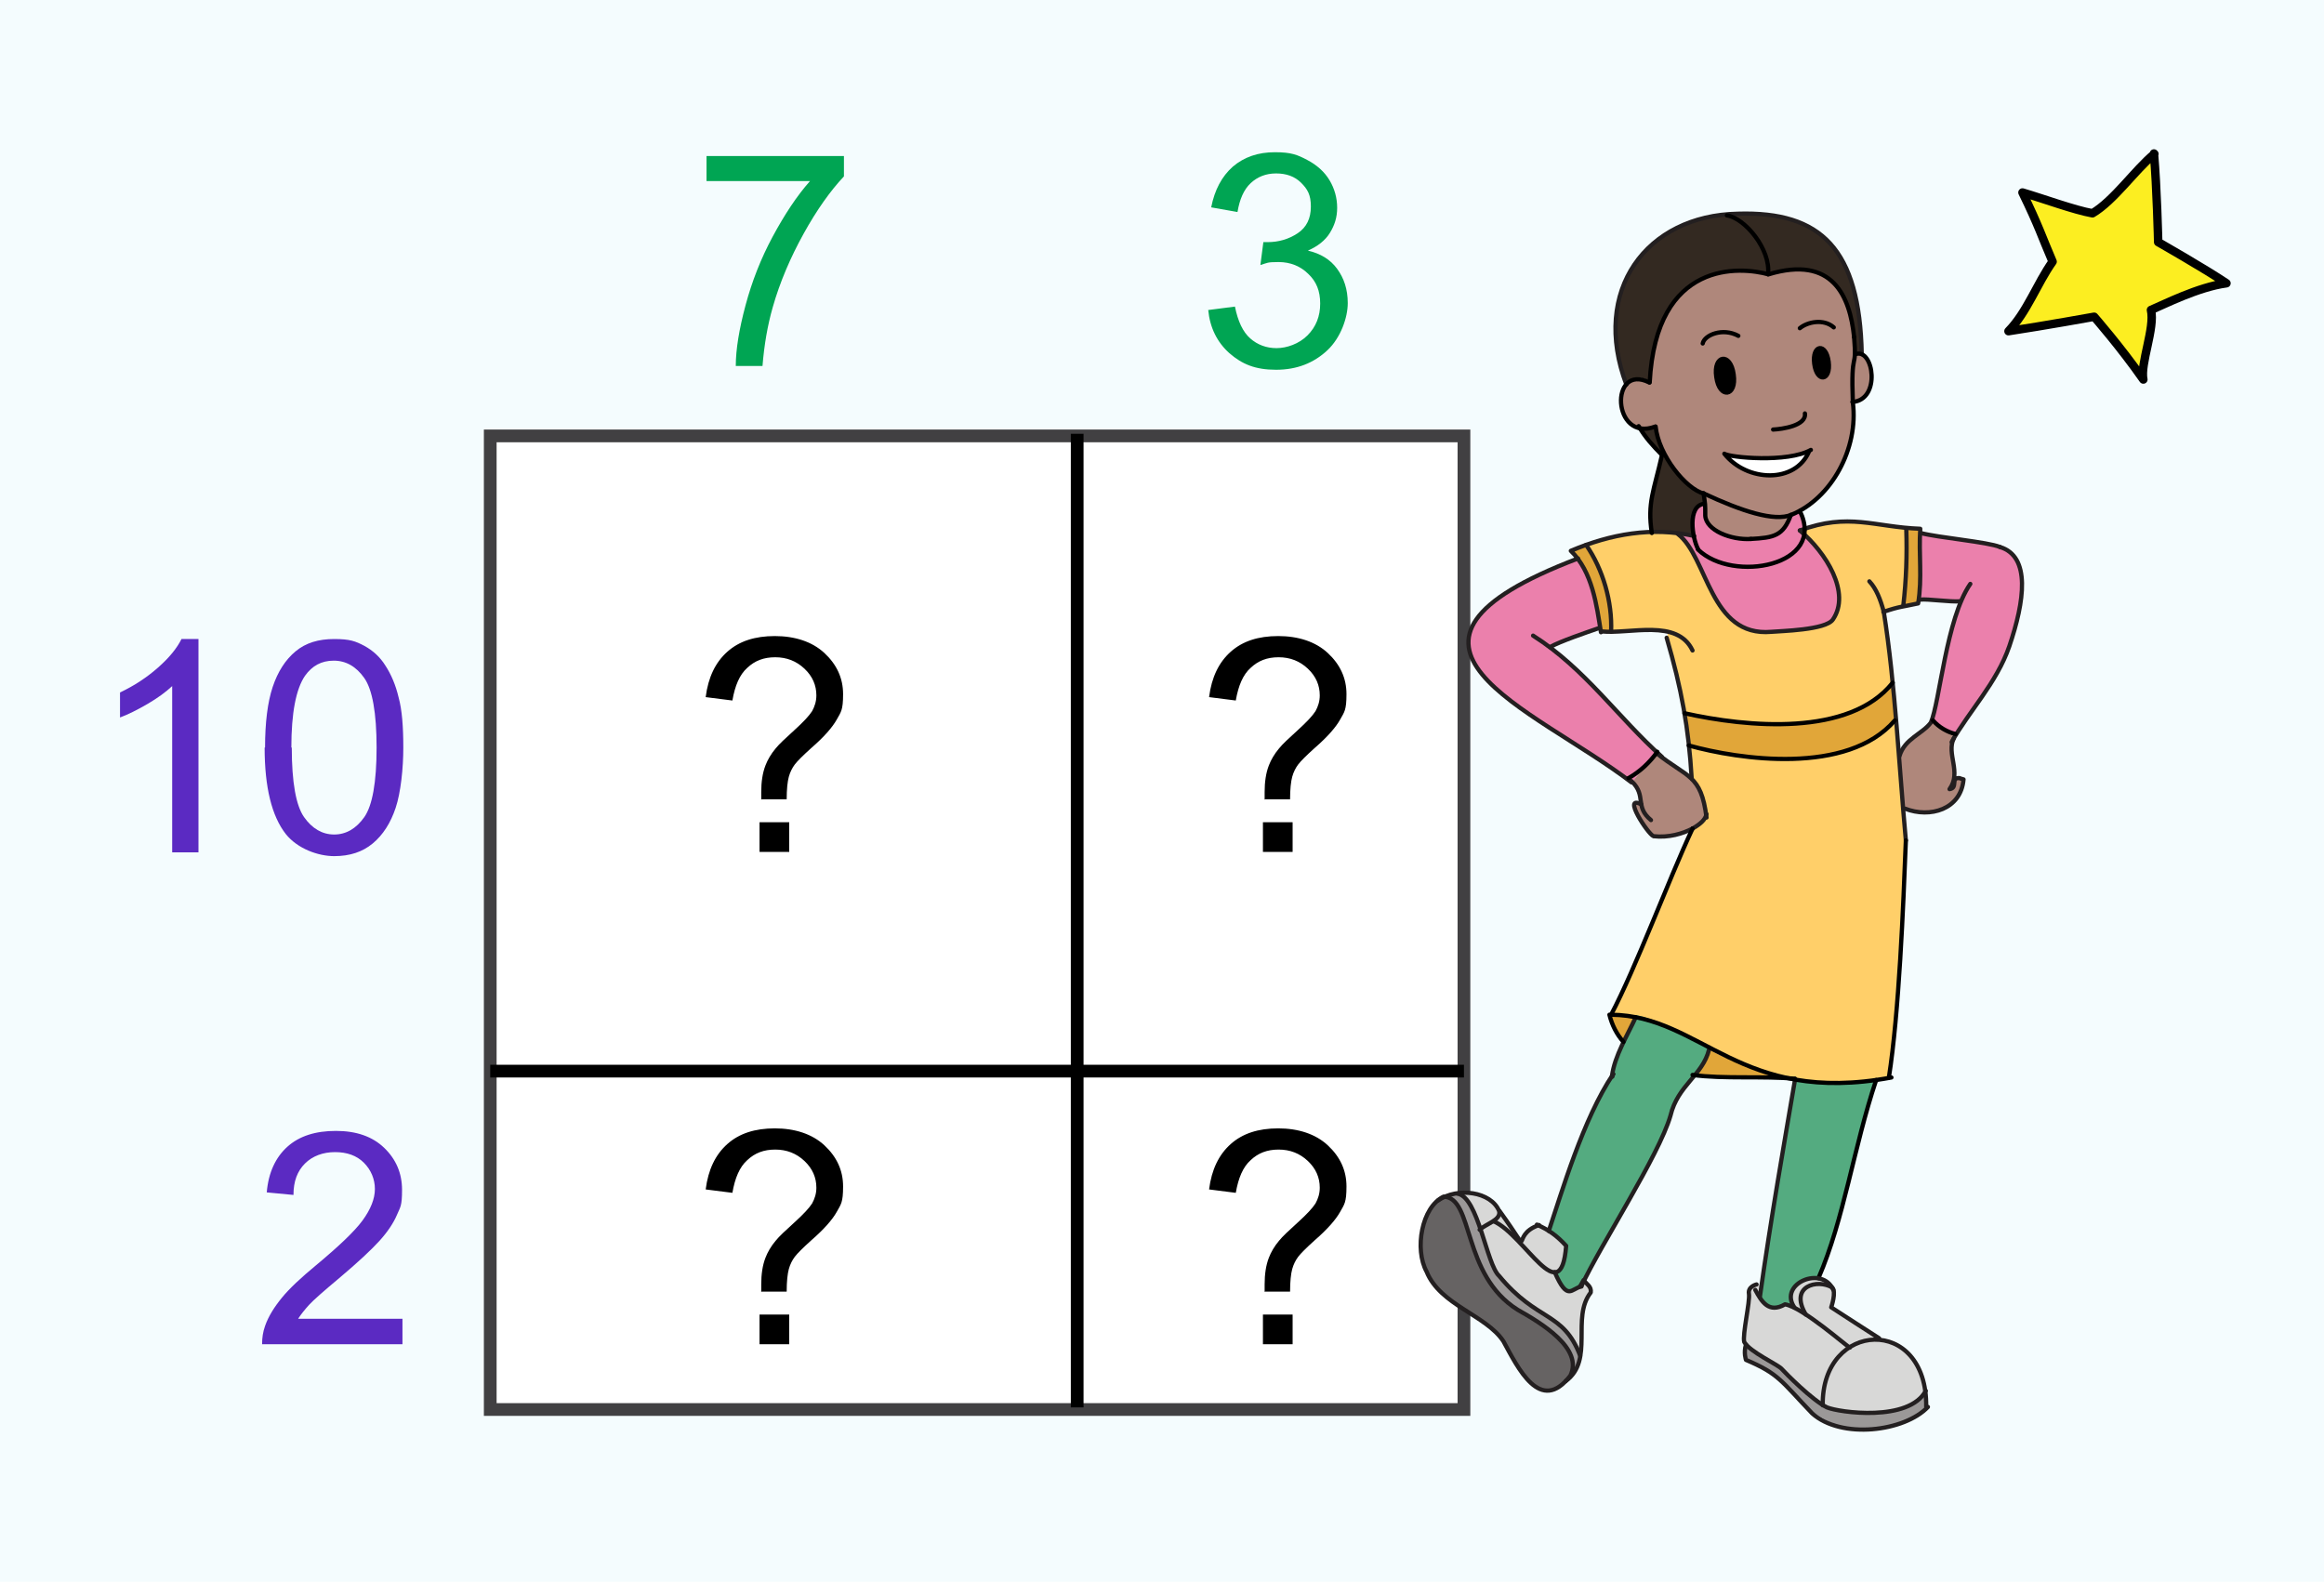 <?xml version="1.0" encoding="UTF-8"?><svg id="Layer_1" xmlns="http://www.w3.org/2000/svg" width="548" height="373" viewBox="0 0 548 373"><defs><style>.cls-1,.cls-2,.cls-3,.cls-4,.cls-5{fill:none;}.cls-1,.cls-2,.cls-6{stroke-linejoin:round;}.cls-1,.cls-2,.cls-6,.cls-4,.cls-5{stroke-linecap:round;}.cls-1,.cls-4{stroke:#231f20;}.cls-2,.cls-3,.cls-6,.cls-5{stroke:#000;}.cls-3,.cls-4,.cls-5{stroke-miterlimit:10;}.cls-3,.cls-7{stroke-width:3px;}.cls-6{fill:#fcee21;stroke-width:2px;}.cls-7{stroke:#414042;}.cls-7,.cls-8{fill:#fff;}.cls-9,.cls-10,.cls-11,.cls-12,.cls-13,.cls-14,.cls-15,.cls-16,.cls-17,.cls-18,.cls-19,.cls-8,.cls-20,.cls-21,.cls-22{stroke-width:0px;}.cls-10{fill:#5b2ac2;}.cls-11{fill:#54ab80;}.cls-12{fill:#9b9898;}.cls-13{fill:#e1a639;}.cls-14{fill:#e0bfa4;}.cls-15{fill:#d8d8d7;}.cls-16{fill:#af877b;}.cls-17{fill:#666363;}.cls-18{fill:#332921;}.cls-19{fill:#00a553;}.cls-20{fill:#ffcf69;}.cls-21{fill:#eb80ac;}.cls-22{fill:#f4fcfe;}</style></defs><rect class="cls-22" y="0" width="548" height="373"/><rect class="cls-7" x="115.6" y="102.8" width="229.6" height="229.6"/><line class="cls-3" x1="254" y1="102.3" x2="254" y2="331.9"/><line class="cls-3" x1="115.6" y1="252.6" x2="345.2" y2="252.6"/><path class="cls-6" d="m508,36.3c-4.6,3.8-9.5,11-14.6,14-4.4-.8-11.4-3.4-16.5-4.9,3.9,8,4.6,10.5,7.1,16.3-3.7,5.2-6,11.9-10.4,16.4,8.6-1.3,20.2-3.4,20.2-3.4,0,0,6.3,7.2,11.6,14.8-.8-3.6,2.8-12.2,1.8-16.4,3.1-1.3,11.1-5.4,17.8-6.3-5.2-3.5-16.1-9.7-16.1-9.7,0,0-.3-13-1-20.9"/><path class="cls-19" d="m166.6,42.7v-5.9h32.4v4.8c-3.2,3.4-6.4,7.9-9.5,13.5-3.1,5.6-5.6,11.4-7.3,17.4-1.2,4.2-2,8.8-2.4,13.8h-6.3c0-3.9.8-8.7,2.3-14.3,1.5-5.6,3.6-11,6.4-16.2,2.8-5.2,5.7-9.6,8.8-13.1h-24.5Z"/><path class="cls-9" d="m179.5,188.6c0-.8,0-1.4,0-1.8,0-2.4.3-4.5,1-6.3.5-1.3,1.3-2.7,2.4-4,.8-1,2.3-2.4,4.4-4.3,2.1-1.9,3.5-3.4,4.2-4.5.6-1.1,1-2.3,1-3.7,0-2.4-.9-4.5-2.8-6.3-1.9-1.8-4.2-2.7-6.9-2.7s-4.8.8-6.6,2.5c-1.8,1.6-2.9,4.2-3.5,7.7l-6.3-.8c.6-4.7,2.3-8.2,5.1-10.7,2.8-2.5,6.5-3.7,11.2-3.7s8.8,1.3,11.7,4c2.9,2.7,4.4,5.9,4.4,9.7s-.5,4.2-1.5,6c-1,1.8-3,4.1-6,6.7-2,1.8-3.3,3.1-3.9,3.9-.6.8-1.1,1.8-1.4,2.9-.3,1.1-.5,2.9-.5,5.3h-5.9Zm-.4,12.3v-7h7v7h-7Z"/><path class="cls-9" d="m298.2,188.6c0-.8,0-1.4,0-1.8,0-2.4.3-4.5,1-6.3.5-1.3,1.3-2.7,2.4-4,.8-1,2.3-2.4,4.4-4.3,2.1-1.9,3.5-3.4,4.2-4.5.6-1.1,1-2.3,1-3.7,0-2.4-.9-4.5-2.8-6.3-1.9-1.8-4.2-2.7-6.9-2.7s-4.8.8-6.6,2.5c-1.8,1.6-2.9,4.2-3.5,7.7l-6.3-.8c.6-4.7,2.3-8.2,5.1-10.7,2.8-2.5,6.5-3.7,11.2-3.7s8.8,1.3,11.7,4c2.9,2.7,4.4,5.9,4.4,9.7s-.5,4.2-1.5,6c-1,1.8-3,4.1-6,6.7-2,1.8-3.3,3.1-3.9,3.9-.6.8-1.1,1.8-1.4,2.9-.3,1.1-.5,2.9-.5,5.3h-5.9Zm-.4,12.3v-7h7v7h-7Z"/><path class="cls-9" d="m298.2,304.7c0-.8,0-1.4,0-1.8,0-2.4.3-4.5,1-6.3.5-1.3,1.3-2.7,2.4-4,.8-1,2.3-2.4,4.4-4.3,2.1-1.9,3.5-3.4,4.2-4.5.6-1.1,1-2.3,1-3.7,0-2.4-.9-4.5-2.8-6.3-1.9-1.8-4.2-2.7-6.9-2.7s-4.8.8-6.6,2.5c-1.8,1.6-2.9,4.2-3.5,7.7l-6.3-.8c.6-4.7,2.3-8.2,5.1-10.7,2.8-2.5,6.5-3.7,11.2-3.7s8.8,1.3,11.7,4c2.9,2.7,4.4,5.9,4.4,9.7s-.5,4.2-1.5,6c-1,1.8-3,4.1-6,6.7-2,1.8-3.3,3.1-3.9,3.9-.6.8-1.1,1.8-1.4,2.9-.3,1.1-.5,2.9-.5,5.3h-5.9Zm-.4,12.3v-7h7v7h-7Z"/><path class="cls-9" d="m179.5,304.7c0-.8,0-1.4,0-1.8,0-2.4.3-4.5,1-6.3.5-1.3,1.3-2.7,2.4-4,.8-1,2.3-2.4,4.4-4.3,2.1-1.9,3.5-3.4,4.2-4.5.6-1.1,1-2.3,1-3.7,0-2.4-.9-4.5-2.8-6.3-1.9-1.8-4.2-2.7-6.9-2.7s-4.8.8-6.6,2.5c-1.8,1.6-2.9,4.2-3.5,7.7l-6.3-.8c.6-4.7,2.3-8.2,5.1-10.7,2.8-2.5,6.5-3.7,11.2-3.7s8.8,1.3,11.7,4c2.9,2.7,4.4,5.9,4.4,9.7s-.5,4.2-1.5,6c-1,1.8-3,4.1-6,6.7-2,1.8-3.3,3.1-3.9,3.9-.6.8-1.1,1.8-1.4,2.9-.3,1.1-.5,2.9-.5,5.3h-5.9Zm-.4,12.3v-7h7v7h-7Z"/><path class="cls-10" d="m46.8,201h-6.2v-39.2c-1.5,1.4-3.4,2.8-5.8,4.2-2.4,1.4-4.6,2.5-6.5,3.2v-5.9c3.4-1.6,6.4-3.6,9-5.9,2.6-2.3,4.4-4.5,5.5-6.7h4v50.3Z"/><path class="cls-10" d="m62.5,176.3c0-5.9.6-10.7,1.8-14.3,1.2-3.6,3-6.4,5.4-8.4,2.4-2,5.4-2.9,9.1-2.9s5,.5,7.1,1.6c2,1.1,3.7,2.6,5,4.7,1.3,2,2.4,4.5,3.1,7.5.8,2.9,1.1,6.9,1.1,11.8s-.6,10.6-1.8,14.2c-1.2,3.6-3,6.4-5.4,8.4-2.4,2-5.4,3-9.1,3s-8.6-1.7-11.4-5.2c-3.3-4.2-5-11-5-20.4Zm6.3,0c0,8.2,1,13.7,2.9,16.4,1.9,2.7,4.3,4.1,7.1,4.1s5.2-1.4,7.1-4.1,2.9-8.2,2.9-16.4-1-13.7-2.9-16.4c-1.9-2.7-4.3-4.1-7.2-4.1s-5.1,1.2-6.8,3.6c-2.1,3.1-3.2,8.7-3.2,16.9Z"/><path class="cls-10" d="m94.9,311.1v5.9h-33.1c0-1.5.2-2.9.7-4.3.8-2.3,2.2-4.5,4-6.7s4.5-4.7,8-7.6c5.4-4.5,9.1-8,11-10.6,1.9-2.6,2.9-5.1,2.9-7.4s-.9-4.5-2.6-6.2c-1.7-1.7-4-2.5-6.8-2.5s-5.3.9-7.1,2.7c-1.8,1.8-2.7,4.2-2.7,7.4l-6.3-.6c.4-4.7,2.1-8.3,4.9-10.8,2.8-2.5,6.6-3.7,11.4-3.7s8.6,1.3,11.4,4,4.2,6,4.2,9.9-.4,4-1.2,5.9c-.8,1.9-2.2,4-4.1,6.1-1.9,2.1-5.1,5.1-9.5,8.8-3.7,3.1-6.1,5.2-7.1,6.3-1,1.1-1.9,2.2-2.6,3.3h24.6Z"/><path class="cls-19" d="m285,73.1l6.2-.8c.7,3.5,1.9,6,3.6,7.5,1.7,1.5,3.8,2.3,6.2,2.3s5.3-1,7.3-3c2-2,3-4.5,3-7.5s-.9-5.2-2.8-7c-1.8-1.8-4.2-2.8-7-2.8s-2.6.2-4.3.7l.7-5.4c.4,0,.7,0,1,0,2.6,0,5-.7,7.1-2.1,2.1-1.4,3.1-3.5,3.1-6.3s-.8-4.1-2.3-5.6c-1.5-1.5-3.5-2.2-5.9-2.2s-4.4.8-6,2.3c-1.6,1.5-2.6,3.8-3.1,6.8l-6.2-1.1c.8-4.1,2.5-7.3,5.1-9.6,2.7-2.3,6-3.4,9.9-3.4s5.3.6,7.6,1.8c2.3,1.2,4.1,2.8,5.3,4.8,1.2,2,1.8,4.2,1.8,6.5s-.6,4.1-1.7,5.9-2.9,3.2-5.2,4.2c3,.7,5.3,2.1,6.9,4.3,1.6,2.2,2.5,4.8,2.5,8.1s-1.6,8.1-4.8,11.1c-3.2,3-7.2,4.6-12.1,4.6s-8-1.3-11-3.9c-2.9-2.6-4.6-6-5-10.2Z"/><path class="cls-16" d="m461.2,173.2c-.2.3-.4.6-.6,1h0c-1.8,3.7,1.9,8-1,12,2.1-.3.1-2.8,2.4-2.6,0,0,.8.2.9.3-.6,7.3-8,9-14,6.9-.3-4.1-.8-8.5-1.3-12.4,0,0,.2,0,.2,0,1.2-4.4,6-5.1,7.6-8.5,1.6,1.4,3.4,2.9,5.6,3.4h0Z"/><path class="cls-21" d="m452.9,125.7c4.2,1.1,15.8,2.1,18.7,3.3,14.2,6.8-3.1,34.9-10.4,44.2h0c-2.2-.5-4-2-5.6-3.4,1.2-3.5,3.4-19.3,6.8-27.8-2.4-.1-8-.5-9.8-.6.8-5.4,0-10.2.3-15.7h0Z"/><path class="cls-13" d="m452.8,125.7c-.2,5.7.5,10.8-.4,16.5-1.5.3-2.6.5-3.6.7.6-6.2.9-12.3.7-18.5,1,.1,2.1.2,3.3.2,0,.4,0,.7,0,1Z"/><path class="cls-20" d="m402.3,192.3c-.9-5.3-1.6-7-3.4-8.7-.2-2.8-.4-5.4-.6-7.8,11.8,3.3,37.4,7.1,48.6-5.9h0c3.9,26.5,2.1,57.7-1.5,84.3-35.5,6.4-44.1-14.7-65.5-14.9,5.9-11.2,13.6-31.7,19.2-43.9,1.7-1,2.9-2.1,3.2-3Z"/><path class="cls-13" d="m446.9,169.9h0c-11.2,13-36.9,9.2-48.6,5.9-.3-2.6-.6-5.1-1-7.6,14.8,3.3,38.9,5.6,49.1-7.2.2,3,.4,6,.6,8.9Z"/><path class="cls-9" d="m431.1,85.3c.7,4.6-2.8,5-3.4.5-.6-4.6,2.8-5.1,3.4-.5Z"/><path class="cls-16" d="m441.4,88.7c-.7-3.7-1.5-6-3.7-5.2h-.4c0-10.7-3.3-24.1-20.4-18.8-6.5-1.8-26.5-3.6-28,25.5-9.4-4.7-8.8,14.2,1.4,10.4.7,6.8,7.2,14.8,11.4,15.8.4,2.9.3,2.2.4,5.2,1.3,6.7,18.8,8.3,20.3-.2,9.5-3.8,15.9-15.6,14.5-26.5,1.1-.2,5.1-1.7,4.5-6.1Zm-35.2-4.1c2.7-.5,3.8,7.9,1.1,8.1-2.7.5-3.8-7.9-1.1-8.1Zm14.6,26.9c-5.5,1.1-9.8.5-14.2-4.5,1.3.9,14.3,2.1,19.9-.7h0c-1.1,2.8-2.5,4.3-5.8,5.2Zm9.1-22.5c-2.2.4-3.1-6.9-.9-7,2.1-.4,3.1,6.9.9,7Z"/><path class="cls-8" d="m406.6,107c1.3.9,14.3,2.1,19.9-.7h0c-3.2,7.8-14.7,7.4-20,.7Z"/><path class="cls-12" d="m418.9,324.5c-1.1-.6-7.2-3.8-7.2-3.8,0,0-.6-1.7,0-3.6,1.6,1.8,7.7,4.9,8.4,5.8.7.9,6.3,6.4,9.6,8.5,3.5,2.1,19.4,4.3,24.3-3,.1,1.1.2,2.2.2,3.4l.2.2c-13.9,10.6-26.3,4.4-35.4-7.6Z"/><path class="cls-11" d="m415,305.7c2.6-18.6,5.7-36,8.3-51.4,6.3,1,12.8,1.2,19.1.3-5.3,15.8-7.6,32.9-13.6,46.7-3.8-.3-8.5,2.7-5.7,6.9h0c-3.9-2.2-5.1,2.9-8.2-2.5h.1Z"/><path class="cls-13" d="m423.2,254.4c-7.3-.7-16.4,0-23.7-.8,1.7-2,3.2-3.8,3.5-6.1,6.3,3.4,13.2,5.6,20.2,6.8h0Z"/><path class="cls-9" d="m408.8,88.4c.8,5.3-3.5,5.8-4.1.6-.7-5.3,3.5-5.8,4.1-.6Z"/><path class="cls-21" d="m425.5,126c-.4-.3-.7-.6-1-.9.4-.1.7-.2,1-.3-.1-1.5-.6-3-1-4.2-.7.4-1.4.7-2.1.9-1.9,9.2-22.5,7-20.3-2.6-3.1.2-3.2,4.3-2.6,7.5-1.3-.2-2.6-.4-3.8-.6,0,0,0,.2,0,.2h0c7.2,5.5,7.5,24.4,22.1,23.1,2.2-.2,12.8-.4,14.5-2.9,4.1-5.9-.9-14.7-6.7-20.1Z"/><path class="cls-18" d="m424,52.3c-25.1-8.7-51.7,9.4-40.4,38.3,1.3-1.6,3.9-2,5.4-.5,1.5-29.1,21.6-27.3,28-25.5,17.1-5.3,20.5,8.2,20.4,18.8h.4c.4-.3.9-.3,1.4,0-.8-18.4-4.5-26.8-15.1-31.1Z"/><path class="cls-18" d="m392.4,107.1c-.9-1.8-1.6-3.9-2.1-6.5-1.2.2-2.5.4-3.7.2,1.5,2.5,3.3,4.5,5.4,6.5-1.8,8.3-3.5,11.2-2.5,18.1,3.2,0,6.6.3,9.9.9-.6-3.2-.5-7.3,2.6-7.5,0-.5-.1-1.2-.3-2.4-2.5-1.1-6.6-3.4-9.3-9.3Z"/><path class="cls-14" d="m390.6,177.6s0,0,0,0c0,0-.1.2-.2.2,0-.1,0-.2,0-.3Z"/><path class="cls-14" d="m389.8,178.9c-1,1.4-2.4,3.1-4.1,4.3,1.2-1.5,3-3.1,4.1-4.3Z"/><path class="cls-16" d="m389.9,197.2c-1.3-.5-7.5-9.9-3-7.6-.4-1.8,0-3.3-2-5.2,1.6-2.4,4.5-4.3,5.8-6.8,3,2.4,6.9,4.8,8.2,6,1.6,1.2,6.2,9.5.2,11.7h0c-2.3,1.3-5.6,2.3-9.2,1.9Z"/><path class="cls-13" d="m385.8,239.5c-.6,2-1.9,4-3,6.3h0c-1.6-1.9-2.8-4-3.3-6.4,2.1-.3,4.2-.3,6.3.2Z"/><path class="cls-21" d="m384.7,184.4c-23.4-17.8-66.3-32.3-12.6-52.8,3.6,4.7,4.5,11.2,5.4,16.4-2.7.7-9.4,3.2-12,4.5h0c10.1,7.6,16.4,16.7,25.3,24.9,0,0,0,0,0,.1,0,0,0,0,0,0-1.1,2.5-4.4,4.2-5.7,6.9,0,0,0,0-.1,0h0Z"/><path class="cls-20" d="m393.2,149.1c-4-.8-9.1-.2-13.3-.1.3-7-1.9-14.7-5.9-20.5,7.4-2.6,14-3.7,21.6-2.8,0,0,0,.2,0,.2h0c7.2,5.5,7.5,24.4,22.1,23.1,2.2-.2,12.8-.4,14.5-2.9,4.1-5.9-.9-14.7-6.7-20.1,0-.4,0-.9,0-1.3,10.7-3.5,14.3-1.1,24.1-.2.2,6.2-.1,12.4-.7,18.5-1.3.3-2.5.6-4.6,1.3,1.2,4.7,1.7,10.7,2.1,16.7-10.2,12.8-34.3,10.5-49.1,7.2-1-5.6-2.3-11.2-4.2-17.8h0l.2-1.3Z"/><path class="cls-13" d="m377.4,148.1c-1-6-2.1-13.6-7-18.3,1.2-.5,2.4-.9,3.6-1.3,4,5.8,6.2,13.4,5.9,20.5-.8,0-1.6,0-2.4,0,0-.3,0-.6-.2-.9Z"/><path class="cls-11" d="m373.6,302c-.2.5-.5,1-.7,1.4-2.4.4-3.2,3.7-6.3-3.4,2.8-1.5,2.4-3.6,2.6-6.2-1.4-1.6-2.5-2.6-4-3.6,2.9-8.9,8-26.3,15-36.8,0,.1,0,.2,0,.3,0-.1.1-.4.2-.5,0,0,0,.1-.1.2.6-4.9,4-9.6,5.6-14,6,1.2,11.8,5.2,17.2,8-1.5,6.1-7.4,8.4-9.1,15.6-2.4,8.7-15.9,29.8-20.3,38.8Z"/><path class="cls-12" d="m366.6,315c-2.9-2.9-4.8-3.5-8.8-6-13-8.2-10.7-26-16.9-26.7.9-.4,1.9-.6,2.8-.8h0c4.9.9,6.8,16.9,9.8,19.5,8.9,10.8,15.1,8.2,19.1,18.7h.1c-.4,2.3-1.3,4.4-3.5,5.9,3.5-3.1,1.1-7-2.6-10.7Z"/><path class="cls-15" d="m443,315.6l-11.2-7.2c4.2-9.7-13.1-8.6-8.7,0h0c-3.9-2.2-5.1,2.9-8.2-2.5h.1c.2-.9.3-1.7.5-2.7-1.1-.3-3-.5-3,2,.5,2.2-2.2,10.2-.7,12,1.6,1.8,7.7,4.9,8.4,5.8.7.9,6.3,6.4,9.6,8.5,3.5,2.1,19.4,4.3,24.3-3-1.1-8.3-7.1-12.2-11-12.8Z"/><path class="cls-15" d="m372.9,303.4c-2.4.4-3.2,3.7-6.3-3.4,2.8-1.5,2.4-3.6,2.6-6.2-2.1-2.4-3.9-3.7-6.7-5-2.3,0-3.6,4.5-4.1,3.8-1.6-2.3-3.8-5.9-4.8-7.1h-.1c-1.2-2.4-5.8-5.5-9.8-4.2h0c4.9.9,6.8,16.9,9.8,19.5,8.9,10.8,15.1,8.2,19.1,18.7h.1c.8-4.9-.7-10.8,2.5-15,.2-1.3-.8-1.8-1.6-2.8-.2.5-.5,1-.7,1.4Z"/><path class="cls-17" d="m340.9,282.2c6.2.7,4,18.5,16.9,26.7,5.5,3.2,15.5,9.2,12.4,15.5-7.1,9.2-12.4-1.9-15.8-8.2-4.1-6.2-14.8-8.5-18.1-16.4-2.9-5.2-1.3-16.3,4.6-17.7Z"/><path class="cls-4" d="m380.4,253.3c-7.1,10.5-12.2,28.1-15.2,37"/><path class="cls-4" d="m380.2,253.9c0-.1.1-.5.2-.6"/><path class="cls-4" d="m385.7,239.9c-1.9,4.2-5,9.1-5.6,13.9"/><path class="cls-4" d="m403,247.5c-1.5,6.1-7.4,8.4-9.1,15.6-2.7,9.4-16.5,30.5-21,40.2"/><path class="cls-4" d="m415,305.7c2.6-18.5,5.7-36,8.3-51.3"/><path class="cls-4" d="m428.8,301.4s0,0,0,0"/><path class="cls-5" d="m442.4,254.7c-5.3,15.8-7.6,32.9-13.6,46.7"/><path class="cls-4" d="m366.6,300c3.1,7.1,3.9,3.8,6.3,3.4"/><path class="cls-1" d="m340.4,282.2c-5.2,2.5-6.9,12.4-4,17.7,3.2,7.9,14,10.2,18.1,16.4,3.4,6.2,8.7,17.4,15.8,8.1,3.1-6.4-6.9-12.4-12.4-15.5-13.3-8.3-10.3-26.5-17.5-26.7"/><path class="cls-1" d="m372.5,303.4c.3-.3.6-1,.9-1.5.8,1,1.9,1.5,1.7,2.9-4.7,6,.9,15.9-5.9,20.9"/><path class="cls-1" d="m362.4,288.8c2.9,1.3,4.7,2.6,6.9,5-1.2,15.6-9.7-2.5-17.1-5.8"/><path class="cls-1" d="m339.1,283.1c4.6-3.2,12.5-2.1,14.4,2.5.5,2.1-2.9,2.9-4.6,4.4"/><path class="cls-1" d="m372.6,319.7c-4-10.5-10.1-7.9-19.1-18.8-3-2.7-4.9-18.6-9.8-19.4"/><path class="cls-1" d="m362.9,288.9c-7.3,2.5-.6,8.7-9.3-3.3"/><path class="cls-1" d="m454.2,331.8c.3-21.8-24.7-20.4-24.4-.4"/><path class="cls-1" d="m414.2,302.9s-2.1.5-1.8,2.2c.3,1.8-1.6,9.8-1.1,11.4,1.3,2.3,7.9,5.3,8.8,6.3.9,1,7.2,7.4,10.7,9.1,2.9,1.2,19.3,3.5,23.3-3.9"/><path class="cls-1" d="m436.2,317.8c-.4,0-11.2-9.6-15.3-10.2-3.8,2.2-5.5-.6-7-3.4"/><path class="cls-1" d="m443.1,315.6c0,0-11.2-7.2-11.3-7.3,0,0,1.3-3.7.2-4.7-3.4-2-10.2-.4-6.2,6.4,0,0,0,0,0,0"/><path class="cls-1" d="m423.1,308.3c-3.8-5.6,6.6-10,9.2-4.1"/><path class="cls-1" d="m454.6,331.8c-5.5,5.8-20.4,7.7-27.3,1.5-7.3-7.6-7.8-9.3-15.6-12.6,0,0-.6-1.7,0-3.6"/><path class="cls-1" d="m440.8,137.1c1.6,1.7,2.6,4.2,3.4,7.2h0c2.7,17,3.6,36.5,5.2,53.9"/><path class="cls-1" d="m393,150.4c3.5,12,5.2,21.3,5.9,33.2"/><path class="cls-1" d="m424.4,125.1c11.6-4.3,17.5-.8,28.4-.4-.4,6.1.5,11.6-.5,17.6-3.6.8-4.4.7-8.2,2"/><path class="cls-1" d="m399.1,153.4c-3.6-7.6-14.7-3.8-21.5-4.5"/><path class="cls-1" d="m399.5,126.4c-10-2.2-19.6-.5-29.1,3.5,5.1,4.9,6.1,12.9,7.1,19.2"/><path class="cls-1" d="m452.9,125.7c4.2,1.1,15.8,2.1,18.7,3.3"/><path class="cls-1" d="m452.9,141.4c1.5-.2,7.1.6,9.3.4"/><path class="cls-1" d="m464.6,137.7c-5.7,8.2-7.2,27.9-9.3,32.7-2,2.7-6.2,3.8-7.4,7.9"/><path class="cls-1" d="m471.6,129c7.3,2.2,5.8,12.8,2.2,23.4-3,8.7-9.5,15.3-13.6,22.6"/><path class="cls-1" d="m372.1,131.7c-53.7,20.4-10.7,35,12.6,52.8h0"/><path class="cls-1" d="m361.5,149.9c12.3,7.8,19.9,19.2,30.4,28.6"/><path class="cls-1" d="m376.8,148.2c-2.3.8-9.1,3.1-11.3,4.4"/><path class="cls-1" d="m395.6,125.9c7.2,5.5,7.5,24.4,22.1,23.1,2.2-.2,12.8-.4,14.5-2.9,4.3-6.3-1.6-15.8-7.8-21"/><path class="cls-4" d="m383.9,183.6c.3.2.6.5.9.7h0c3.5,3.4.6,5.9,4.5,9.1"/><path class="cls-4" d="m390.6,177.6c7.3,5.9,10.5,4.9,11.8,15.2"/><path class="cls-4" d="m399.1,195.4c1.9-1.1,3-2.1,3.3-3.4"/><path class="cls-4" d="m387,189.7c-4.6-2.4,1.6,7,2.9,7.5,3.6.4,6.9-.6,9.2-1.8"/><path class="cls-1" d="m449.2,190.7c5.9,2.3,13.2.2,13.8-6.9,0,0-.8-.2-.9-.3-2.3-.2-.3,2.3-2.4,2.6,2.9-4-.8-8.3,1-12"/><path class="cls-5" d="m379.9,239.3c21.4.2,30.3,21.5,66.1,14.8"/><line class="cls-4" x1="399.1" y1="195.4" x2="399.1" y2="195.4"/><path class="cls-5" d="m379.9,239.3c5.9-11.2,13.5-31.7,19.2-43.9"/><path class="cls-5" d="m449.4,198.2c-.6,15.5-1.6,40.6-4,55.9"/><path class="cls-5" d="m399.1,253.5c7.4,1,16.7.2,24.1.9"/><path class="cls-5" d="m379.5,239.3c.6,2.4,1.7,4.6,3.3,6.4"/><path class="cls-5" d="m390.8,177.3c-1.8,2.5-4.1,4.7-6.8,6.2"/><path class="cls-5" d="m455.8,169.9c1.4,1.6,3.3,2.7,5.3,3.2"/><path class="cls-5" d="m397.2,168.2c14.8,3.3,38.9,5.6,49.1-7.2"/><path class="cls-5" d="m398.2,175.8c11.8,3.3,37.4,7.1,48.6-5.9"/><path class="cls-2" d="m437.2,79.5c.7,8.5-.8,2.1-.3,15.4,1.4,10.9-5.1,22.7-14.5,26.5-4,1.7-11.8-.9-20.6-5-4.2-1-10.7-9-11.4-15.8"/><path class="cls-2" d="m432.4,77.2c-2.4-2.1-6.2-1.3-8,.2"/><path class="cls-2" d="m409.9,79.2c-3.7-2-8-.2-8.4,1.8"/><path class="cls-2" d="m412.9,127.1c-4.7.3-10.6-2-10.8-5.5,0-3,0-2.4-.4-5.3"/><path class="cls-2" d="m422.3,121.4c-1.8,5-4,5.4-9.5,5.7"/><path class="cls-2" d="m400.4,129.5c-1.4-2.7-2.6-10.3,1.5-10.7"/><path class="cls-2" d="m424.4,120.5c6.4,12.9-15.8,17.1-24,9.1"/><path class="cls-2" d="m427.8,85.8c.6,4.6,4,4.1,3.4-.5-.6-4.6-4-4.1-3.4.5Z"/><path class="cls-2" d="m404.7,88.9c.7,5.3,4.9,4.7,4.1-.6-.7-5.3-4.9-4.7-4.1.6Z"/><path class="cls-2" d="m425.6,97.5c.4,2.9-5.4,3.7-7.5,3.8"/><path class="cls-2" d="m427,106.1c-5.5,3.1-19.1,1.8-20.4.9,5.3,6.7,16.8,7.1,20-.6"/><path class="cls-1" d="m383.5,90.7c-8.4-22.2,4.7-39.9,26.3-40.3,19.6-.6,28.7,8.3,29.2,33.1"/><path class="cls-2" d="m416.9,64.7c.7-5.9-5.5-13.3-9.7-13.9"/><path class="cls-2" d="m437.2,79.5c-1-9.6-5-19.4-20.2-14.8-6.5-1.8-26.5-3.6-28,25.5"/><path class="cls-2" d="m388.9,90.2c-9.4-4.7-8.8,14.2,1.4,10.4"/><path class="cls-2" d="m437.6,83.5c4.2-1.4,6,10.8-.8,11.3"/><path class="cls-2" d="m386.4,100.5c1.5,2.6,3.4,4.7,5.5,6.8"/><path class="cls-2" d="m391.9,107.3c-1.9,8.4-3.5,11.3-2.4,18.4"/><path class="cls-1" d="m374,128.5c4,5.8,6.2,13.4,5.9,20.5"/><path class="cls-1" d="m449.5,124.7c.2,6.1,0,12.1-.7,18.1"/></svg>